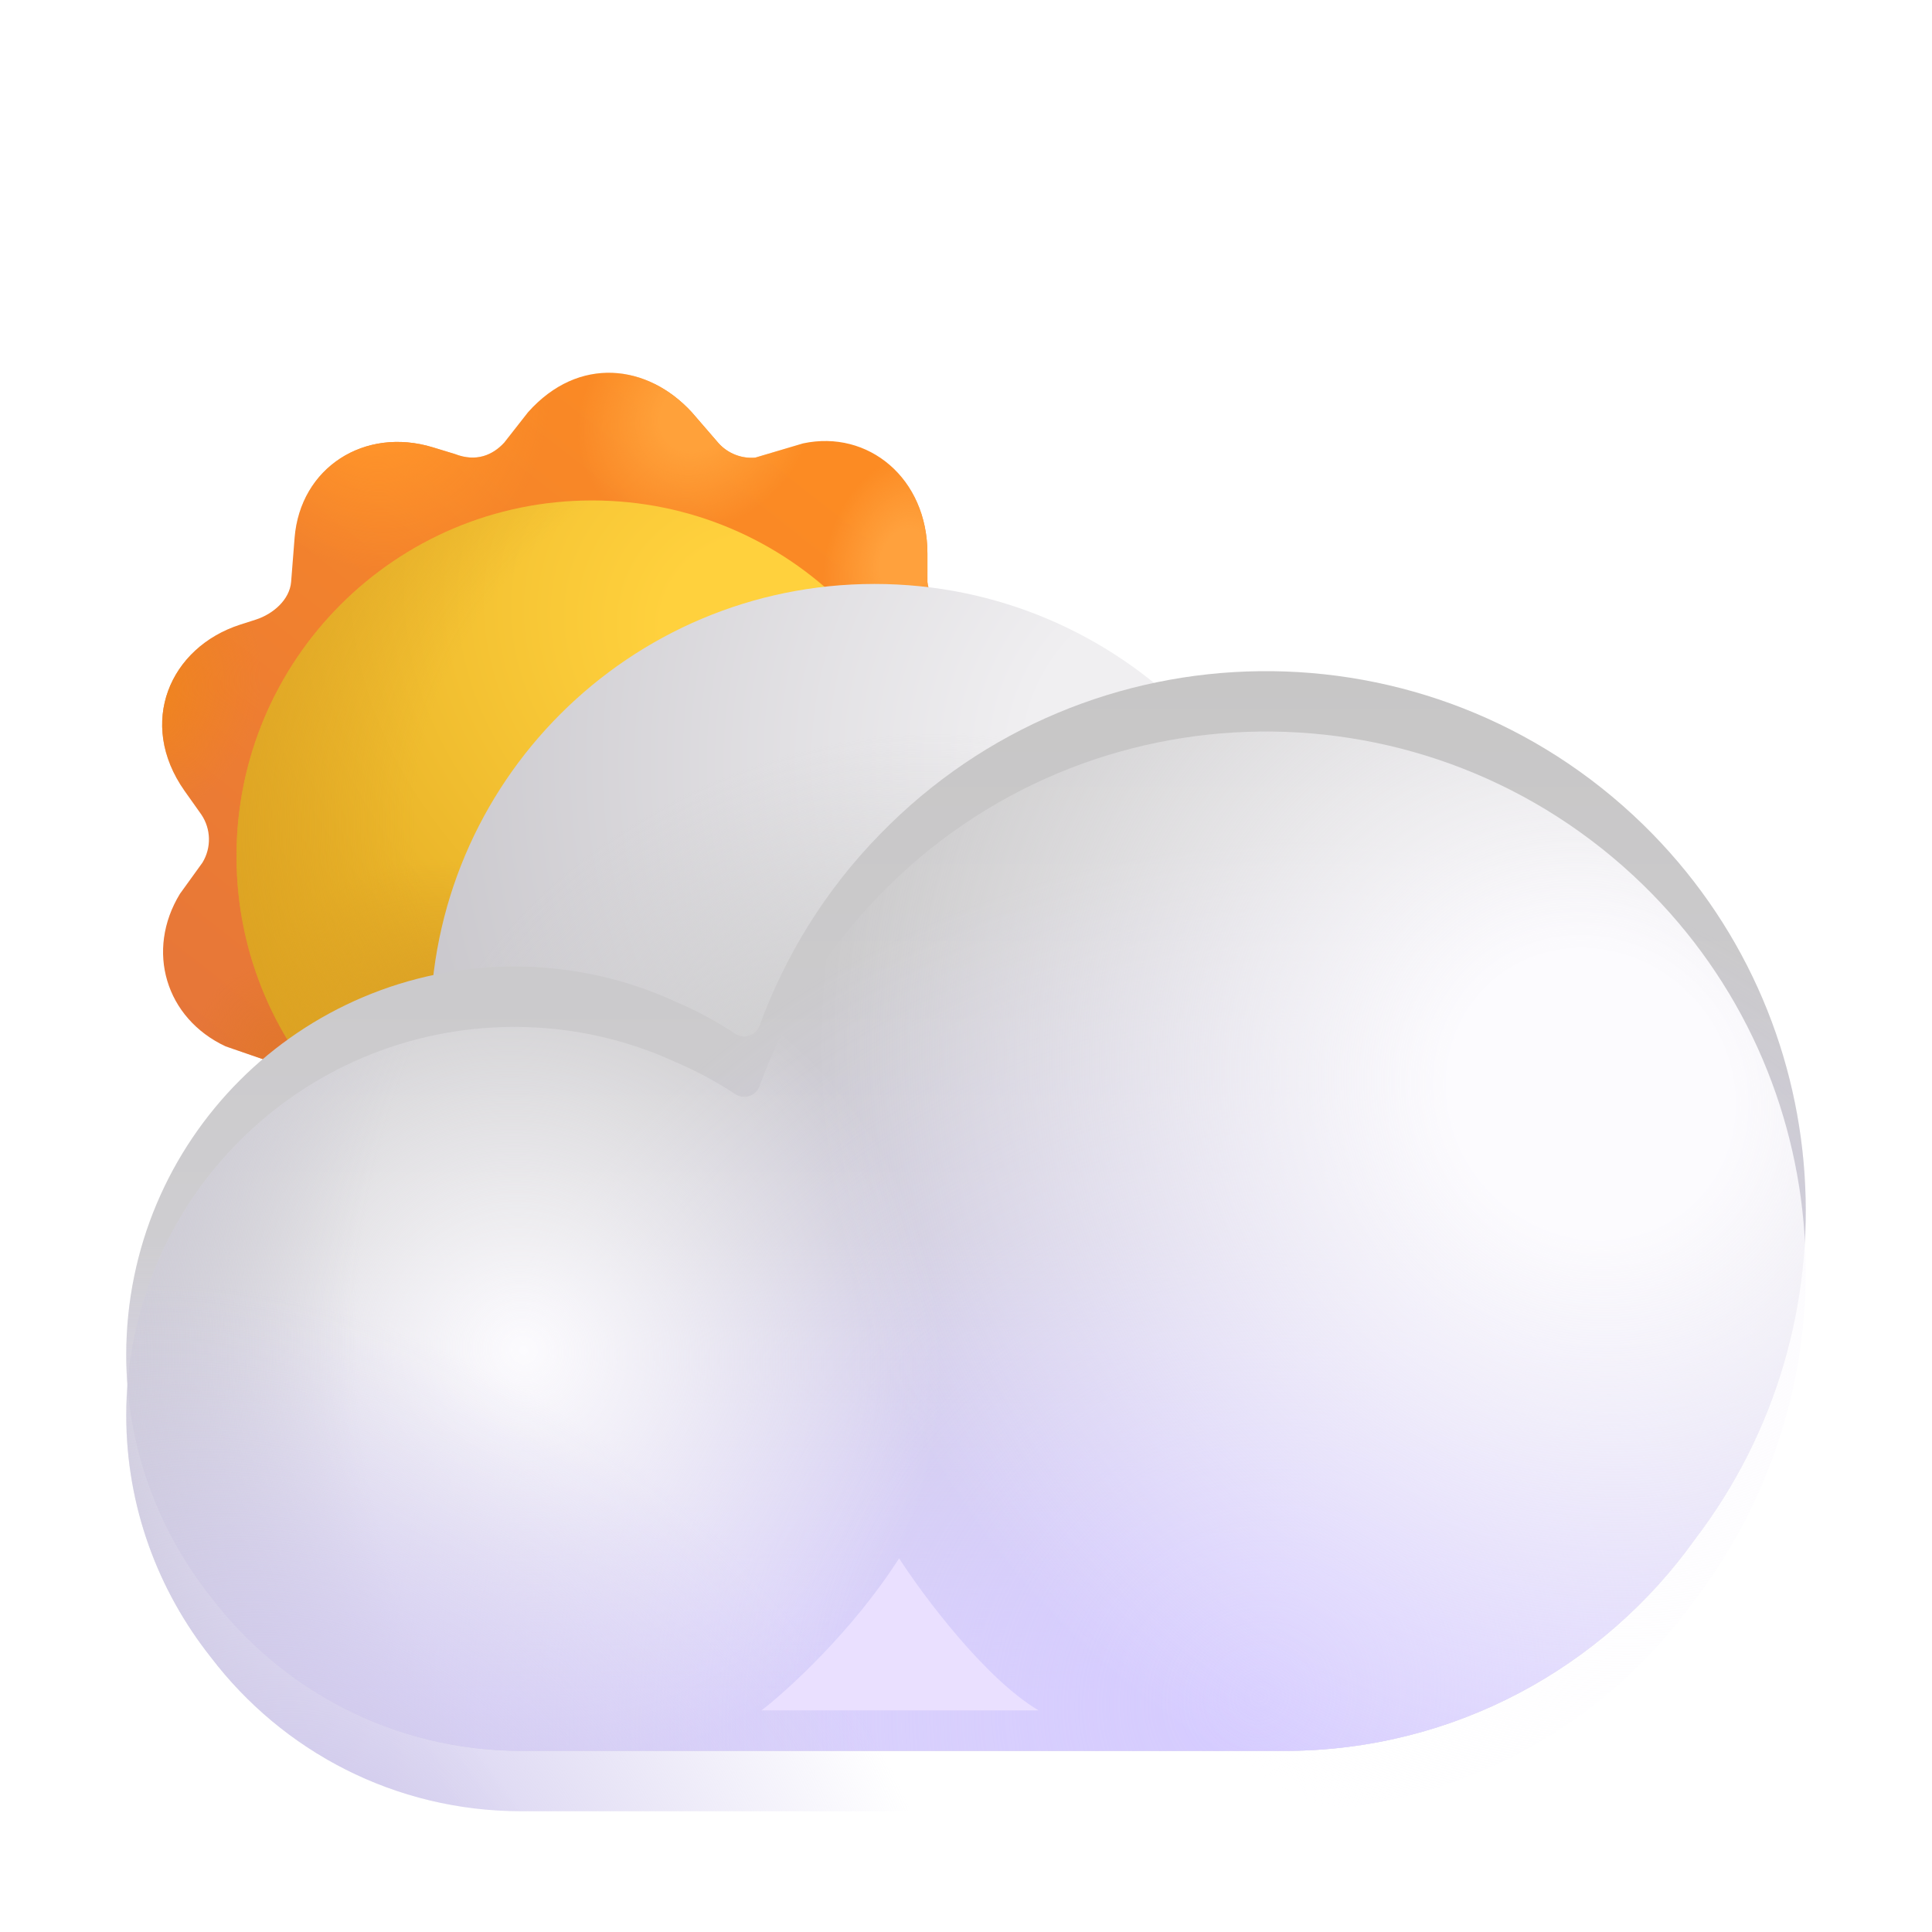 <svg width="320" height="320" viewBox="0 0 32 32" fill="none" xmlns="http://www.w3.org/2000/svg">
<path d="M8.746 6.828C9.586 5.883 10.728 6.033 11.458 6.828L11.904 7.344C12.058 7.512 12.281 7.599 12.509 7.58L13.301 7.344C14.38 7.113 15.361 7.918 15.361 9.169V9.64C15.384 9.898 15.609 10.072 15.841 10.185L16.557 10.485C17.592 10.99 17.851 12.19 17.097 13.197L16.883 13.479C16.69 13.739 16.73 14.08 16.921 14.341L17.135 14.64C17.915 15.6 17.475 16.917 16.374 17.377L15.758 17.634C15.526 17.731 15.435 17.898 15.392 18.145L15.349 18.951C15.199 20.056 14.217 20.555 13.429 20.444L12.491 20.193C12.265 20.161 11.985 20.236 11.835 20.472L11.497 20.934C10.657 21.881 9.524 21.724 8.952 21.17L8.328 20.414C8.164 20.256 7.958 20.12 7.711 20.213L6.767 20.472C5.987 20.582 5.069 19.983 4.922 19.209L4.813 18.09C4.769 17.857 4.615 17.659 4.4 17.559L3.738 17.331C2.741 16.867 2.408 15.743 2.98 14.805L3.353 14.288C3.503 14.042 3.496 13.731 3.335 13.492L3.056 13.098C2.268 11.976 2.813 10.721 3.981 10.345L4.239 10.262C4.523 10.17 4.798 9.934 4.822 9.636L4.879 8.913C4.972 7.74 6.043 7.066 7.169 7.409L7.534 7.52C7.885 7.657 8.16 7.54 8.352 7.331L8.746 6.828Z" fill="url(#paint0_linear_18_15105)"/>
<path d="M8.746 6.828C9.586 5.883 10.728 6.033 11.458 6.828L11.904 7.344C12.058 7.512 12.281 7.599 12.509 7.58L13.301 7.344C14.38 7.113 15.361 7.918 15.361 9.169V9.64C15.384 9.898 15.609 10.072 15.841 10.185L16.557 10.485C17.592 10.99 17.851 12.19 17.097 13.197L16.883 13.479C16.69 13.739 16.73 14.08 16.921 14.341L17.135 14.64C17.915 15.6 17.475 16.917 16.374 17.377L15.758 17.634C15.526 17.731 15.435 17.898 15.392 18.145L15.349 18.951C15.199 20.056 14.217 20.555 13.429 20.444L12.491 20.193C12.265 20.161 11.985 20.236 11.835 20.472L11.497 20.934C10.657 21.881 9.524 21.724 8.952 21.17L8.328 20.414C8.164 20.256 7.958 20.12 7.711 20.213L6.767 20.472C5.987 20.582 5.069 19.983 4.922 19.209L4.813 18.09C4.769 17.857 4.615 17.659 4.4 17.559L3.738 17.331C2.741 16.867 2.408 15.743 2.98 14.805L3.353 14.288C3.503 14.042 3.496 13.731 3.335 13.492L3.056 13.098C2.268 11.976 2.813 10.721 3.981 10.345L4.239 10.262C4.523 10.17 4.798 9.934 4.822 9.636L4.879 8.913C4.972 7.74 6.043 7.066 7.169 7.409L7.534 7.52C7.885 7.657 8.16 7.54 8.352 7.331L8.746 6.828Z" fill="url(#paint1_radial_18_15105)"/>
<path d="M8.746 6.828C9.586 5.883 10.728 6.033 11.458 6.828L11.904 7.344C12.058 7.512 12.281 7.599 12.509 7.58L13.301 7.344C14.38 7.113 15.361 7.918 15.361 9.169V9.64C15.384 9.898 15.609 10.072 15.841 10.185L16.557 10.485C17.592 10.99 17.851 12.19 17.097 13.197L16.883 13.479C16.69 13.739 16.73 14.08 16.921 14.341L17.135 14.64C17.915 15.6 17.475 16.917 16.374 17.377L15.758 17.634C15.526 17.731 15.435 17.898 15.392 18.145L15.349 18.951C15.199 20.056 14.217 20.555 13.429 20.444L12.491 20.193C12.265 20.161 11.985 20.236 11.835 20.472L11.497 20.934C10.657 21.881 9.524 21.724 8.952 21.17L8.328 20.414C8.164 20.256 7.958 20.12 7.711 20.213L6.767 20.472C5.987 20.582 5.069 19.983 4.922 19.209L4.813 18.09C4.769 17.857 4.615 17.659 4.4 17.559L3.738 17.331C2.741 16.867 2.408 15.743 2.98 14.805L3.353 14.288C3.503 14.042 3.496 13.731 3.335 13.492L3.056 13.098C2.268 11.976 2.813 10.721 3.981 10.345L4.239 10.262C4.523 10.17 4.798 9.934 4.822 9.636L4.879 8.913C4.972 7.74 6.043 7.066 7.169 7.409L7.534 7.52C7.885 7.657 8.16 7.54 8.352 7.331L8.746 6.828Z" fill="url(#paint2_radial_18_15105)"/>
<path d="M8.746 6.828C9.586 5.883 10.728 6.033 11.458 6.828L11.904 7.344C12.058 7.512 12.281 7.599 12.509 7.58L13.301 7.344C14.38 7.113 15.361 7.918 15.361 9.169V9.64C15.384 9.898 15.609 10.072 15.841 10.185L16.557 10.485C17.592 10.99 17.851 12.19 17.097 13.197L16.883 13.479C16.69 13.739 16.73 14.08 16.921 14.341L17.135 14.64C17.915 15.6 17.475 16.917 16.374 17.377L15.758 17.634C15.526 17.731 15.435 17.898 15.392 18.145L15.349 18.951C15.199 20.056 14.217 20.555 13.429 20.444L12.491 20.193C12.265 20.161 11.985 20.236 11.835 20.472L11.497 20.934C10.657 21.881 9.524 21.724 8.952 21.17L8.328 20.414C8.164 20.256 7.958 20.12 7.711 20.213L6.767 20.472C5.987 20.582 5.069 19.983 4.922 19.209L4.813 18.09C4.769 17.857 4.615 17.659 4.4 17.559L3.738 17.331C2.741 16.867 2.408 15.743 2.98 14.805L3.353 14.288C3.503 14.042 3.496 13.731 3.335 13.492L3.056 13.098C2.268 11.976 2.813 10.721 3.981 10.345L4.239 10.262C4.523 10.17 4.798 9.934 4.822 9.636L4.879 8.913C4.972 7.74 6.043 7.066 7.169 7.409L7.534 7.52C7.885 7.657 8.16 7.54 8.352 7.331L8.746 6.828Z" fill="url(#paint3_radial_18_15105)"/>
<path d="M8.746 6.828C9.586 5.883 10.728 6.033 11.458 6.828L11.904 7.344C12.058 7.512 12.281 7.599 12.509 7.58L13.301 7.344C14.38 7.113 15.361 7.918 15.361 9.169V9.64C15.384 9.898 15.609 10.072 15.841 10.185L16.557 10.485C17.592 10.99 17.851 12.19 17.097 13.197L16.883 13.479C16.69 13.739 16.73 14.08 16.921 14.341L17.135 14.64C17.915 15.6 17.475 16.917 16.374 17.377L15.758 17.634C15.526 17.731 15.435 17.898 15.392 18.145L15.349 18.951C15.199 20.056 14.217 20.555 13.429 20.444L12.491 20.193C12.265 20.161 11.985 20.236 11.835 20.472L11.497 20.934C10.657 21.881 9.524 21.724 8.952 21.17L8.328 20.414C8.164 20.256 7.958 20.12 7.711 20.213L6.767 20.472C5.987 20.582 5.069 19.983 4.922 19.209L4.813 18.09C4.769 17.857 4.615 17.659 4.4 17.559L3.738 17.331C2.741 16.867 2.408 15.743 2.98 14.805L3.353 14.288C3.503 14.042 3.496 13.731 3.335 13.492L3.056 13.098C2.268 11.976 2.813 10.721 3.981 10.345L4.239 10.262C4.523 10.17 4.798 9.934 4.822 9.636L4.879 8.913C4.972 7.74 6.043 7.066 7.169 7.409L7.534 7.52C7.885 7.657 8.16 7.54 8.352 7.331L8.746 6.828Z" fill="url(#paint4_radial_18_15105)"/>
<path d="M8.746 6.828C9.586 5.883 10.728 6.033 11.458 6.828L11.904 7.344C12.058 7.512 12.281 7.599 12.509 7.58L13.301 7.344C14.38 7.113 15.361 7.918 15.361 9.169V9.64C15.384 9.898 15.609 10.072 15.841 10.185L16.557 10.485C17.592 10.99 17.851 12.19 17.097 13.197L16.883 13.479C16.69 13.739 16.73 14.08 16.921 14.341L17.135 14.64C17.915 15.6 17.475 16.917 16.374 17.377L15.758 17.634C15.526 17.731 15.435 17.898 15.392 18.145L15.349 18.951C15.199 20.056 14.217 20.555 13.429 20.444L12.491 20.193C12.265 20.161 11.985 20.236 11.835 20.472L11.497 20.934C10.657 21.881 9.524 21.724 8.952 21.17L8.328 20.414C8.164 20.256 7.958 20.12 7.711 20.213L6.767 20.472C5.987 20.582 5.069 19.983 4.922 19.209L4.813 18.09C4.769 17.857 4.615 17.659 4.4 17.559L3.738 17.331C2.741 16.867 2.408 15.743 2.98 14.805L3.353 14.288C3.503 14.042 3.496 13.731 3.335 13.492L3.056 13.098C2.268 11.976 2.813 10.721 3.981 10.345L4.239 10.262C4.523 10.17 4.798 9.934 4.822 9.636L4.879 8.913C4.972 7.74 6.043 7.066 7.169 7.409L7.534 7.52C7.885 7.657 8.16 7.54 8.352 7.331L8.746 6.828Z" fill="url(#paint5_radial_18_15105)"/>
<path d="M8.746 6.828C9.586 5.883 10.728 6.033 11.458 6.828L11.904 7.344C12.058 7.512 12.281 7.599 12.509 7.58L13.301 7.344C14.38 7.113 15.361 7.918 15.361 9.169V9.64C15.384 9.898 15.609 10.072 15.841 10.185L16.557 10.485C17.592 10.99 17.851 12.19 17.097 13.197L16.883 13.479C16.69 13.739 16.73 14.08 16.921 14.341L17.135 14.64C17.915 15.6 17.475 16.917 16.374 17.377L15.758 17.634C15.526 17.731 15.435 17.898 15.392 18.145L15.349 18.951C15.199 20.056 14.217 20.555 13.429 20.444L12.491 20.193C12.265 20.161 11.985 20.236 11.835 20.472L11.497 20.934C10.657 21.881 9.524 21.724 8.952 21.17L8.328 20.414C8.164 20.256 7.958 20.12 7.711 20.213L6.767 20.472C5.987 20.582 5.069 19.983 4.922 19.209L4.813 18.09C4.769 17.857 4.615 17.659 4.4 17.559L3.738 17.331C2.741 16.867 2.408 15.743 2.98 14.805L3.353 14.288C3.503 14.042 3.496 13.731 3.335 13.492L3.056 13.098C2.268 11.976 2.813 10.721 3.981 10.345L4.239 10.262C4.523 10.17 4.798 9.934 4.822 9.636L4.879 8.913C4.972 7.74 6.043 7.066 7.169 7.409L7.534 7.52C7.885 7.657 8.16 7.54 8.352 7.331L8.746 6.828Z" fill="url(#paint6_radial_18_15105)"/>
<path d="M8.746 6.828C9.586 5.883 10.728 6.033 11.458 6.828L11.904 7.344C12.058 7.512 12.281 7.599 12.509 7.58L13.301 7.344C14.38 7.113 15.361 7.918 15.361 9.169V9.64C15.384 9.898 15.609 10.072 15.841 10.185L16.557 10.485C17.592 10.99 17.851 12.19 17.097 13.197L16.883 13.479C16.69 13.739 16.73 14.08 16.921 14.341L17.135 14.64C17.915 15.6 17.475 16.917 16.374 17.377L15.758 17.634C15.526 17.731 15.435 17.898 15.392 18.145L15.349 18.951C15.199 20.056 14.217 20.555 13.429 20.444L12.491 20.193C12.265 20.161 11.985 20.236 11.835 20.472L11.497 20.934C10.657 21.881 9.524 21.724 8.952 21.17L8.328 20.414C8.164 20.256 7.958 20.12 7.711 20.213L6.767 20.472C5.987 20.582 5.069 19.983 4.922 19.209L4.813 18.09C4.769 17.857 4.615 17.659 4.4 17.559L3.738 17.331C2.741 16.867 2.408 15.743 2.98 14.805L3.353 14.288C3.503 14.042 3.496 13.731 3.335 13.492L3.056 13.098C2.268 11.976 2.813 10.721 3.981 10.345L4.239 10.262C4.523 10.17 4.798 9.934 4.822 9.636L4.879 8.913C4.972 7.74 6.043 7.066 7.169 7.409L7.534 7.52C7.885 7.657 8.16 7.54 8.352 7.331L8.746 6.828Z" fill="url(#paint7_radial_18_15105)"/>
<path d="M8.746 6.828C9.586 5.883 10.728 6.033 11.458 6.828L11.904 7.344C12.058 7.512 12.281 7.599 12.509 7.58L13.301 7.344C14.38 7.113 15.361 7.918 15.361 9.169V9.64C15.384 9.898 15.609 10.072 15.841 10.185L16.557 10.485C17.592 10.99 17.851 12.19 17.097 13.197L16.883 13.479C16.69 13.739 16.73 14.08 16.921 14.341L17.135 14.64C17.915 15.6 17.475 16.917 16.374 17.377L15.758 17.634C15.526 17.731 15.435 17.898 15.392 18.145L15.349 18.951C15.199 20.056 14.217 20.555 13.429 20.444L12.491 20.193C12.265 20.161 11.985 20.236 11.835 20.472L11.497 20.934C10.657 21.881 9.524 21.724 8.952 21.17L8.328 20.414C8.164 20.256 7.958 20.12 7.711 20.213L6.767 20.472C5.987 20.582 5.069 19.983 4.922 19.209L4.813 18.09C4.769 17.857 4.615 17.659 4.4 17.559L3.738 17.331C2.741 16.867 2.408 15.743 2.98 14.805L3.353 14.288C3.503 14.042 3.496 13.731 3.335 13.492L3.056 13.098C2.268 11.976 2.813 10.721 3.981 10.345L4.239 10.262C4.523 10.17 4.798 9.934 4.822 9.636L4.879 8.913C4.972 7.74 6.043 7.066 7.169 7.409L7.534 7.52C7.885 7.657 8.16 7.54 8.352 7.331L8.746 6.828Z" fill="url(#paint8_radial_18_15105)"/>
<path d="M8.746 6.828C9.586 5.883 10.728 6.033 11.458 6.828L11.904 7.344C12.058 7.512 12.281 7.599 12.509 7.58L13.301 7.344C14.38 7.113 15.361 7.918 15.361 9.169V9.64C15.384 9.898 15.609 10.072 15.841 10.185L16.557 10.485C17.592 10.99 17.851 12.19 17.097 13.197L16.883 13.479C16.69 13.739 16.73 14.08 16.921 14.341L17.135 14.64C17.915 15.6 17.475 16.917 16.374 17.377L15.758 17.634C15.526 17.731 15.435 17.898 15.392 18.145L15.349 18.951C15.199 20.056 14.217 20.555 13.429 20.444L12.491 20.193C12.265 20.161 11.985 20.236 11.835 20.472L11.497 20.934C10.657 21.881 9.524 21.724 8.952 21.17L8.328 20.414C8.164 20.256 7.958 20.12 7.711 20.213L6.767 20.472C5.987 20.582 5.069 19.983 4.922 19.209L4.813 18.09C4.769 17.857 4.615 17.659 4.4 17.559L3.738 17.331C2.741 16.867 2.408 15.743 2.98 14.805L3.353 14.288C3.503 14.042 3.496 13.731 3.335 13.492L3.056 13.098C2.268 11.976 2.813 10.721 3.981 10.345L4.239 10.262C4.523 10.17 4.798 9.934 4.822 9.636L4.879 8.913C4.972 7.74 6.043 7.066 7.169 7.409L7.534 7.52C7.885 7.657 8.16 7.54 8.352 7.331L8.746 6.828Z" fill="url(#paint9_radial_18_15105)"/>
<g filter="url(#filter0_d_18_15105)">
<path d="M10.108 19.773C13.362 19.773 16 17.135 16 13.881C16 10.627 13.362 7.989 10.108 7.989C6.855 7.989 4.217 10.627 4.217 13.881C4.217 17.135 6.855 19.773 10.108 19.773Z" fill="url(#paint10_radial_18_15105)"/>
<path d="M10.108 19.773C13.362 19.773 16 17.135 16 13.881C16 10.627 13.362 7.989 10.108 7.989C6.855 7.989 4.217 10.627 4.217 13.881C4.217 17.135 6.855 19.773 10.108 19.773Z" fill="url(#paint11_radial_18_15105)"/>
<path d="M10.108 19.773C13.362 19.773 16 17.135 16 13.881C16 10.627 13.362 7.989 10.108 7.989C6.855 7.989 4.217 10.627 4.217 13.881C4.217 17.135 6.855 19.773 10.108 19.773Z" fill="url(#paint12_radial_18_15105)"/>
</g>
<path d="M14.484 24.388C18.548 24.388 21.843 21.094 21.843 17.03C21.843 12.966 18.548 9.672 14.484 9.672C10.421 9.672 7.126 12.966 7.126 17.03C7.126 21.094 10.421 24.388 14.484 24.388Z" fill="url(#paint13_radial_18_15105)"/>
<path d="M14.484 24.388C18.548 24.388 21.843 21.094 21.843 17.03C21.843 12.966 18.548 9.672 14.484 9.672C10.421 9.672 7.126 12.966 7.126 17.03C7.126 21.094 10.421 24.388 14.484 24.388Z" fill="url(#paint14_radial_18_15105)"/>
<g filter="url(#filter1_i_18_15105)">
<path d="M27.217 14.659C23.683 11.215 18.029 11.274 14.584 14.809C13.665 15.746 13.004 16.833 12.578 17.994C12.519 18.154 12.322 18.217 12.179 18.123C11.87 17.919 11.54 17.74 11.2 17.596C10.383 17.218 9.477 17.009 8.522 17.009C4.968 17.009 2.091 19.886 2.091 23.44C2.091 24.953 2.618 26.346 3.494 27.451C4.679 29.005 6.54 30 8.641 30C11.17 30 18.437 30 21.274 30C24.081 30 26.56 28.616 28.073 26.496C30.781 22.952 30.492 17.855 27.217 14.659Z" fill="url(#paint15_linear_18_15105)"/>
<path d="M27.217 14.659C23.683 11.215 18.029 11.274 14.584 14.809C13.665 15.746 13.004 16.833 12.578 17.994C12.519 18.154 12.322 18.217 12.179 18.123C11.87 17.919 11.54 17.74 11.2 17.596C10.383 17.218 9.477 17.009 8.522 17.009C4.968 17.009 2.091 19.886 2.091 23.44C2.091 24.953 2.618 26.346 3.494 27.451C4.679 29.005 6.54 30 8.641 30C11.17 30 18.437 30 21.274 30C24.081 30 26.56 28.616 28.073 26.496C30.781 22.952 30.492 17.855 27.217 14.659Z" fill="url(#paint16_linear_18_15105)"/>
<path d="M27.217 14.659C23.683 11.215 18.029 11.274 14.584 14.809C13.665 15.746 13.004 16.833 12.578 17.994C12.519 18.154 12.322 18.217 12.179 18.123C11.87 17.919 11.54 17.74 11.2 17.596C10.383 17.218 9.477 17.009 8.522 17.009C4.968 17.009 2.091 19.886 2.091 23.44C2.091 24.953 2.618 26.346 3.494 27.451C4.679 29.005 6.54 30 8.641 30C11.17 30 18.437 30 21.274 30C24.081 30 26.56 28.616 28.073 26.496C30.781 22.952 30.492 17.855 27.217 14.659Z" fill="url(#paint17_radial_18_15105)"/>
</g>
<path d="M27.217 14.659C23.683 11.215 18.029 11.274 14.584 14.809C13.665 15.746 13.004 16.833 12.578 17.994C12.519 18.154 12.322 18.217 12.179 18.123C11.87 17.919 11.54 17.74 11.2 17.596C10.383 17.218 9.477 17.009 8.522 17.009C4.968 17.009 2.091 19.886 2.091 23.44C2.091 24.953 2.618 26.346 3.494 27.451C4.679 29.005 6.54 30 8.641 30C11.17 30 18.437 30 21.274 30C24.081 30 26.56 28.616 28.073 26.496C30.781 22.952 30.492 17.855 27.217 14.659Z" fill="url(#paint18_radial_18_15105)"/>
<path d="M27.217 14.659C23.683 11.215 18.029 11.274 14.584 14.809C13.665 15.746 13.004 16.833 12.578 17.994C12.519 18.154 12.322 18.217 12.179 18.123C11.87 17.919 11.54 17.74 11.2 17.596C10.383 17.218 9.477 17.009 8.522 17.009C4.968 17.009 2.091 19.886 2.091 23.44C2.091 24.953 2.618 26.346 3.494 27.451C4.679 29.005 6.54 30 8.641 30C11.17 30 18.437 30 21.274 30C24.081 30 26.56 28.616 28.073 26.496C30.781 22.952 30.492 17.855 27.217 14.659Z" fill="url(#paint19_radial_18_15105)"/>
<path d="M27.217 14.659C23.683 11.215 18.029 11.274 14.584 14.809C13.665 15.746 13.004 16.833 12.578 17.994C12.519 18.154 12.322 18.217 12.179 18.123C11.87 17.919 11.54 17.74 11.2 17.596C10.383 17.218 9.477 17.009 8.522 17.009C4.968 17.009 2.091 19.886 2.091 23.44C2.091 24.953 2.618 26.346 3.494 27.451C4.679 29.005 6.54 30 8.641 30C11.17 30 18.437 30 21.274 30C24.081 30 26.56 28.616 28.073 26.496C30.781 22.952 30.492 17.855 27.217 14.659Z" fill="url(#paint20_radial_18_15105)"/>
<path d="M27.217 14.659C23.683 11.215 18.029 11.274 14.584 14.809C13.665 15.746 13.004 16.833 12.578 17.994C12.519 18.154 12.322 18.217 12.179 18.123C11.87 17.919 11.54 17.74 11.2 17.596C10.383 17.218 9.477 17.009 8.522 17.009C4.968 17.009 2.091 19.886 2.091 23.44C2.091 24.953 2.618 26.346 3.494 27.451C4.679 29.005 6.54 30 8.641 30C11.17 30 18.437 30 21.274 30C24.081 30 26.56 28.616 28.073 26.496C30.781 22.952 30.492 17.855 27.217 14.659Z" fill="url(#paint21_radial_18_15105)"/>
<g filter="url(#filter2_f_18_15105)">
<path d="M14.892 25.811C14.125 27.01 13.054 27.989 12.614 28.329H17.201C16.313 27.801 15.292 26.43 14.892 25.811Z" fill="#EAE0FF"/>
</g>
<defs>
<filter id="filter0_d_18_15105" x="3.617" y="7.989" width="12.383" height="12.383" filterUnits="userSpaceOnUse" color-interpolation-filters="sRGB">
<feFlood flood-opacity="0" result="BackgroundImageFix"/>
<feColorMatrix in="SourceAlpha" type="matrix" values="0 0 0 0 0 0 0 0 0 0 0 0 0 0 0 0 0 0 127 0" result="hardAlpha"/>
<feOffset dx="-0.3" dy="0.3"/>
<feGaussianBlur stdDeviation="0.15"/>
<feComposite in2="hardAlpha" operator="out"/>
<feColorMatrix type="matrix" values="0 0 0 0 0.922 0 0 0 0 0.475 0 0 0 0 0.133 0 0 0 1 0"/>
<feBlend mode="normal" in2="BackgroundImageFix" result="effect1_dropShadow_18_15105"/>
<feBlend mode="normal" in="SourceGraphic" in2="effect1_dropShadow_18_15105" result="shape"/>
</filter>
<filter id="filter1_i_18_15105" x="2.091" y="11.116" width="27.819" height="18.884" filterUnits="userSpaceOnUse" color-interpolation-filters="sRGB">
<feFlood flood-opacity="0" result="BackgroundImageFix"/>
<feBlend mode="normal" in="SourceGraphic" in2="BackgroundImageFix" result="shape"/>
<feColorMatrix in="SourceAlpha" type="matrix" values="0 0 0 0 0 0 0 0 0 0 0 0 0 0 0 0 0 0 127 0" result="hardAlpha"/>
<feOffset dy="-1"/>
<feGaussianBlur stdDeviation="1"/>
<feComposite in2="hardAlpha" operator="arithmetic" k2="-1" k3="1"/>
<feColorMatrix type="matrix" values="0 0 0 0 0.816 0 0 0 0 0.784 0 0 0 0 0.957 0 0 0 1 0"/>
<feBlend mode="normal" in2="shape" result="effect1_innerShadow_18_15105"/>
</filter>
<filter id="filter2_f_18_15105" x="11.114" y="24.311" width="7.586" height="5.518" filterUnits="userSpaceOnUse" color-interpolation-filters="sRGB">
<feFlood flood-opacity="0" result="BackgroundImageFix"/>
<feBlend mode="normal" in="SourceGraphic" in2="BackgroundImageFix" result="shape"/>
<feGaussianBlur stdDeviation="0.75" result="effect1_foregroundBlur_18_15105"/>
</filter>
<linearGradient id="paint0_linear_18_15105" x1="14.684" y1="8.767" x2="6.266" y2="19.508" gradientUnits="userSpaceOnUse">
<stop stop-color="#FC8B23"/>
<stop offset="1" stop-color="#E67639"/>
</linearGradient>
<radialGradient id="paint1_radial_18_15105" cx="0" cy="0" r="1" gradientUnits="userSpaceOnUse" gradientTransform="translate(11.526 6.887) rotate(138.155) scale(2.072 1.828)">
<stop offset="0.3" stop-color="#FFA13A"/>
<stop offset="1" stop-color="#FFA13A" stop-opacity="0"/>
</radialGradient>
<radialGradient id="paint2_radial_18_15105" cx="0" cy="0" r="1" gradientUnits="userSpaceOnUse" gradientTransform="translate(6.134 6.232) rotate(67.811) scale(3.294 2.907)">
<stop offset="0.3" stop-color="#FF942A"/>
<stop offset="1" stop-color="#FF942A" stop-opacity="0"/>
</radialGradient>
<radialGradient id="paint3_radial_18_15105" cx="0" cy="0" r="1" gradientUnits="userSpaceOnUse" gradientTransform="translate(14.982 9.306) rotate(-164.745) scale(1.314 1.819)">
<stop offset="0.3" stop-color="#FFA13D"/>
<stop offset="1" stop-color="#FFA13D" stop-opacity="0"/>
</radialGradient>
<radialGradient id="paint4_radial_18_15105" cx="0" cy="0" r="1" gradientUnits="userSpaceOnUse" gradientTransform="translate(17.632 11.218) rotate(154.195) scale(2.329 1.72)">
<stop offset="0.3" stop-color="#FFA13D"/>
<stop offset="1" stop-color="#FFA13D" stop-opacity="0"/>
</radialGradient>
<radialGradient id="paint5_radial_18_15105" cx="0" cy="0" r="1" gradientUnits="userSpaceOnUse" gradientTransform="translate(18.139 15.158) rotate(-173.379) scale(2.598 1.464)">
<stop offset="0.3" stop-color="#FFA13D"/>
<stop offset="1" stop-color="#FFA13D" stop-opacity="0"/>
</radialGradient>
<radialGradient id="paint6_radial_18_15105" cx="0" cy="0" r="1" gradientUnits="userSpaceOnUse" gradientTransform="translate(15.811 18.177) rotate(-43.964) scale(2.357 2.27)">
<stop stop-color="#E0762A"/>
<stop offset="1" stop-color="#E0762A" stop-opacity="0"/>
</radialGradient>
<radialGradient id="paint7_radial_18_15105" cx="0" cy="0" r="1" gradientUnits="userSpaceOnUse" gradientTransform="translate(4.89 17.624) rotate(-127.747) scale(1.807 1.74)">
<stop stop-color="#E0762A"/>
<stop offset="1" stop-color="#E0762A" stop-opacity="0"/>
</radialGradient>
<radialGradient id="paint8_radial_18_15105" cx="0" cy="0" r="1" gradientUnits="userSpaceOnUse" gradientTransform="translate(2.425 11.518) rotate(25.278) scale(1.835 2.217)">
<stop stop-color="#F0851D"/>
<stop offset="1" stop-color="#F0851D" stop-opacity="0"/>
</radialGradient>
<radialGradient id="paint9_radial_18_15105" cx="0" cy="0" r="1" gradientUnits="userSpaceOnUse" gradientTransform="translate(13.376 20.793) rotate(-142.487) scale(2.139 2.018)">
<stop offset="0.337" stop-color="#E3745B"/>
<stop offset="1" stop-color="#E3745B" stop-opacity="0"/>
</radialGradient>
<radialGradient id="paint10_radial_18_15105" cx="0" cy="0" r="1" gradientUnits="userSpaceOnUse" gradientTransform="translate(13.452 10.468) rotate(117.739) scale(10.513 12.983)">
<stop offset="0.172" stop-color="#FFD13D"/>
<stop offset="1" stop-color="#DCA21C"/>
<stop offset="1" stop-color="#D89A29"/>
</radialGradient>
<radialGradient id="paint11_radial_18_15105" cx="0" cy="0" r="1" gradientUnits="userSpaceOnUse" gradientTransform="translate(8.014 17.273) rotate(-140.631) scale(3.667 3.096)">
<stop offset="0.341" stop-color="#DCA225"/>
<stop offset="1" stop-color="#DCA225" stop-opacity="0"/>
</radialGradient>
<radialGradient id="paint12_radial_18_15105" cx="0" cy="0" r="1" gradientUnits="userSpaceOnUse" gradientTransform="translate(14.921 12.875) rotate(168.299) scale(12.547 10.593)">
<stop offset="0.62" stop-color="#DCA225" stop-opacity="0"/>
<stop offset="1" stop-color="#DCA225"/>
</radialGradient>
<radialGradient id="paint13_radial_18_15105" cx="0" cy="0" r="1" gradientUnits="userSpaceOnUse" gradientTransform="translate(19.878 12.659) rotate(176.658) scale(13.419 13.419)">
<stop offset="0.211" stop-color="#F0EFF1"/>
<stop offset="1" stop-color="#C9C7CC"/>
</radialGradient>
<radialGradient id="paint14_radial_18_15105" cx="0" cy="0" r="1" gradientUnits="userSpaceOnUse" gradientTransform="translate(13.717 18.135) rotate(-117.474) scale(5.511 7.555)">
<stop stop-color="#CDCDCE"/>
<stop offset="1" stop-color="#CDCDCE" stop-opacity="0"/>
</radialGradient>
<linearGradient id="paint15_linear_18_15105" x1="16" y1="12.116" x2="16" y2="30" gradientUnits="userSpaceOnUse">
<stop stop-color="#C7C6C6"/>
<stop offset="1" stop-color="#D5D4DA"/>
</linearGradient>
<linearGradient id="paint16_linear_18_15105" x1="18.842" y1="29.038" x2="18.842" y2="21.574" gradientUnits="userSpaceOnUse">
<stop stop-color="#DED7FA"/>
<stop offset="1" stop-color="#DED7FA" stop-opacity="0"/>
</linearGradient>
<radialGradient id="paint17_radial_18_15105" cx="0" cy="0" r="1" gradientUnits="userSpaceOnUse" gradientTransform="translate(20.904 29.136) rotate(-119.835) scale(14.054 14.752)">
<stop stop-color="#D5CBFF"/>
<stop offset="1" stop-color="#D5CBFF" stop-opacity="0"/>
</radialGradient>
<radialGradient id="paint18_radial_18_15105" cx="0" cy="0" r="1" gradientUnits="userSpaceOnUse" gradientTransform="translate(26.306 18.129) rotate(143.827) scale(12.467 13.373)">
<stop offset="0.179" stop-color="#FCFBFE"/>
<stop offset="1" stop-color="#FCFBFE" stop-opacity="0"/>
</radialGradient>
<radialGradient id="paint19_radial_18_15105" cx="0" cy="0" r="1" gradientUnits="userSpaceOnUse" gradientTransform="translate(8.706 22.378) rotate(144.444) scale(6.799 7.124)">
<stop stop-color="#FCFBFE"/>
<stop offset="1" stop-color="#FCFBFE" stop-opacity="0"/>
</radialGradient>
<radialGradient id="paint20_radial_18_15105" cx="0" cy="0" r="1" gradientUnits="userSpaceOnUse" gradientTransform="translate(25.154 20.528) rotate(166.654) scale(23.703 18.667)">
<stop offset="0.815" stop-color="#CECCD7" stop-opacity="0"/>
<stop offset="1" stop-color="#CECCD7"/>
</radialGradient>
<radialGradient id="paint21_radial_18_15105" cx="0" cy="0" r="1" gradientUnits="userSpaceOnUse" gradientTransform="translate(5.711 31.012) rotate(-50.279) scale(8.284 11.432)">
<stop stop-color="#D0C9EE"/>
<stop offset="1" stop-color="#D0C9EE" stop-opacity="0"/>
</radialGradient>
</defs>
</svg>
